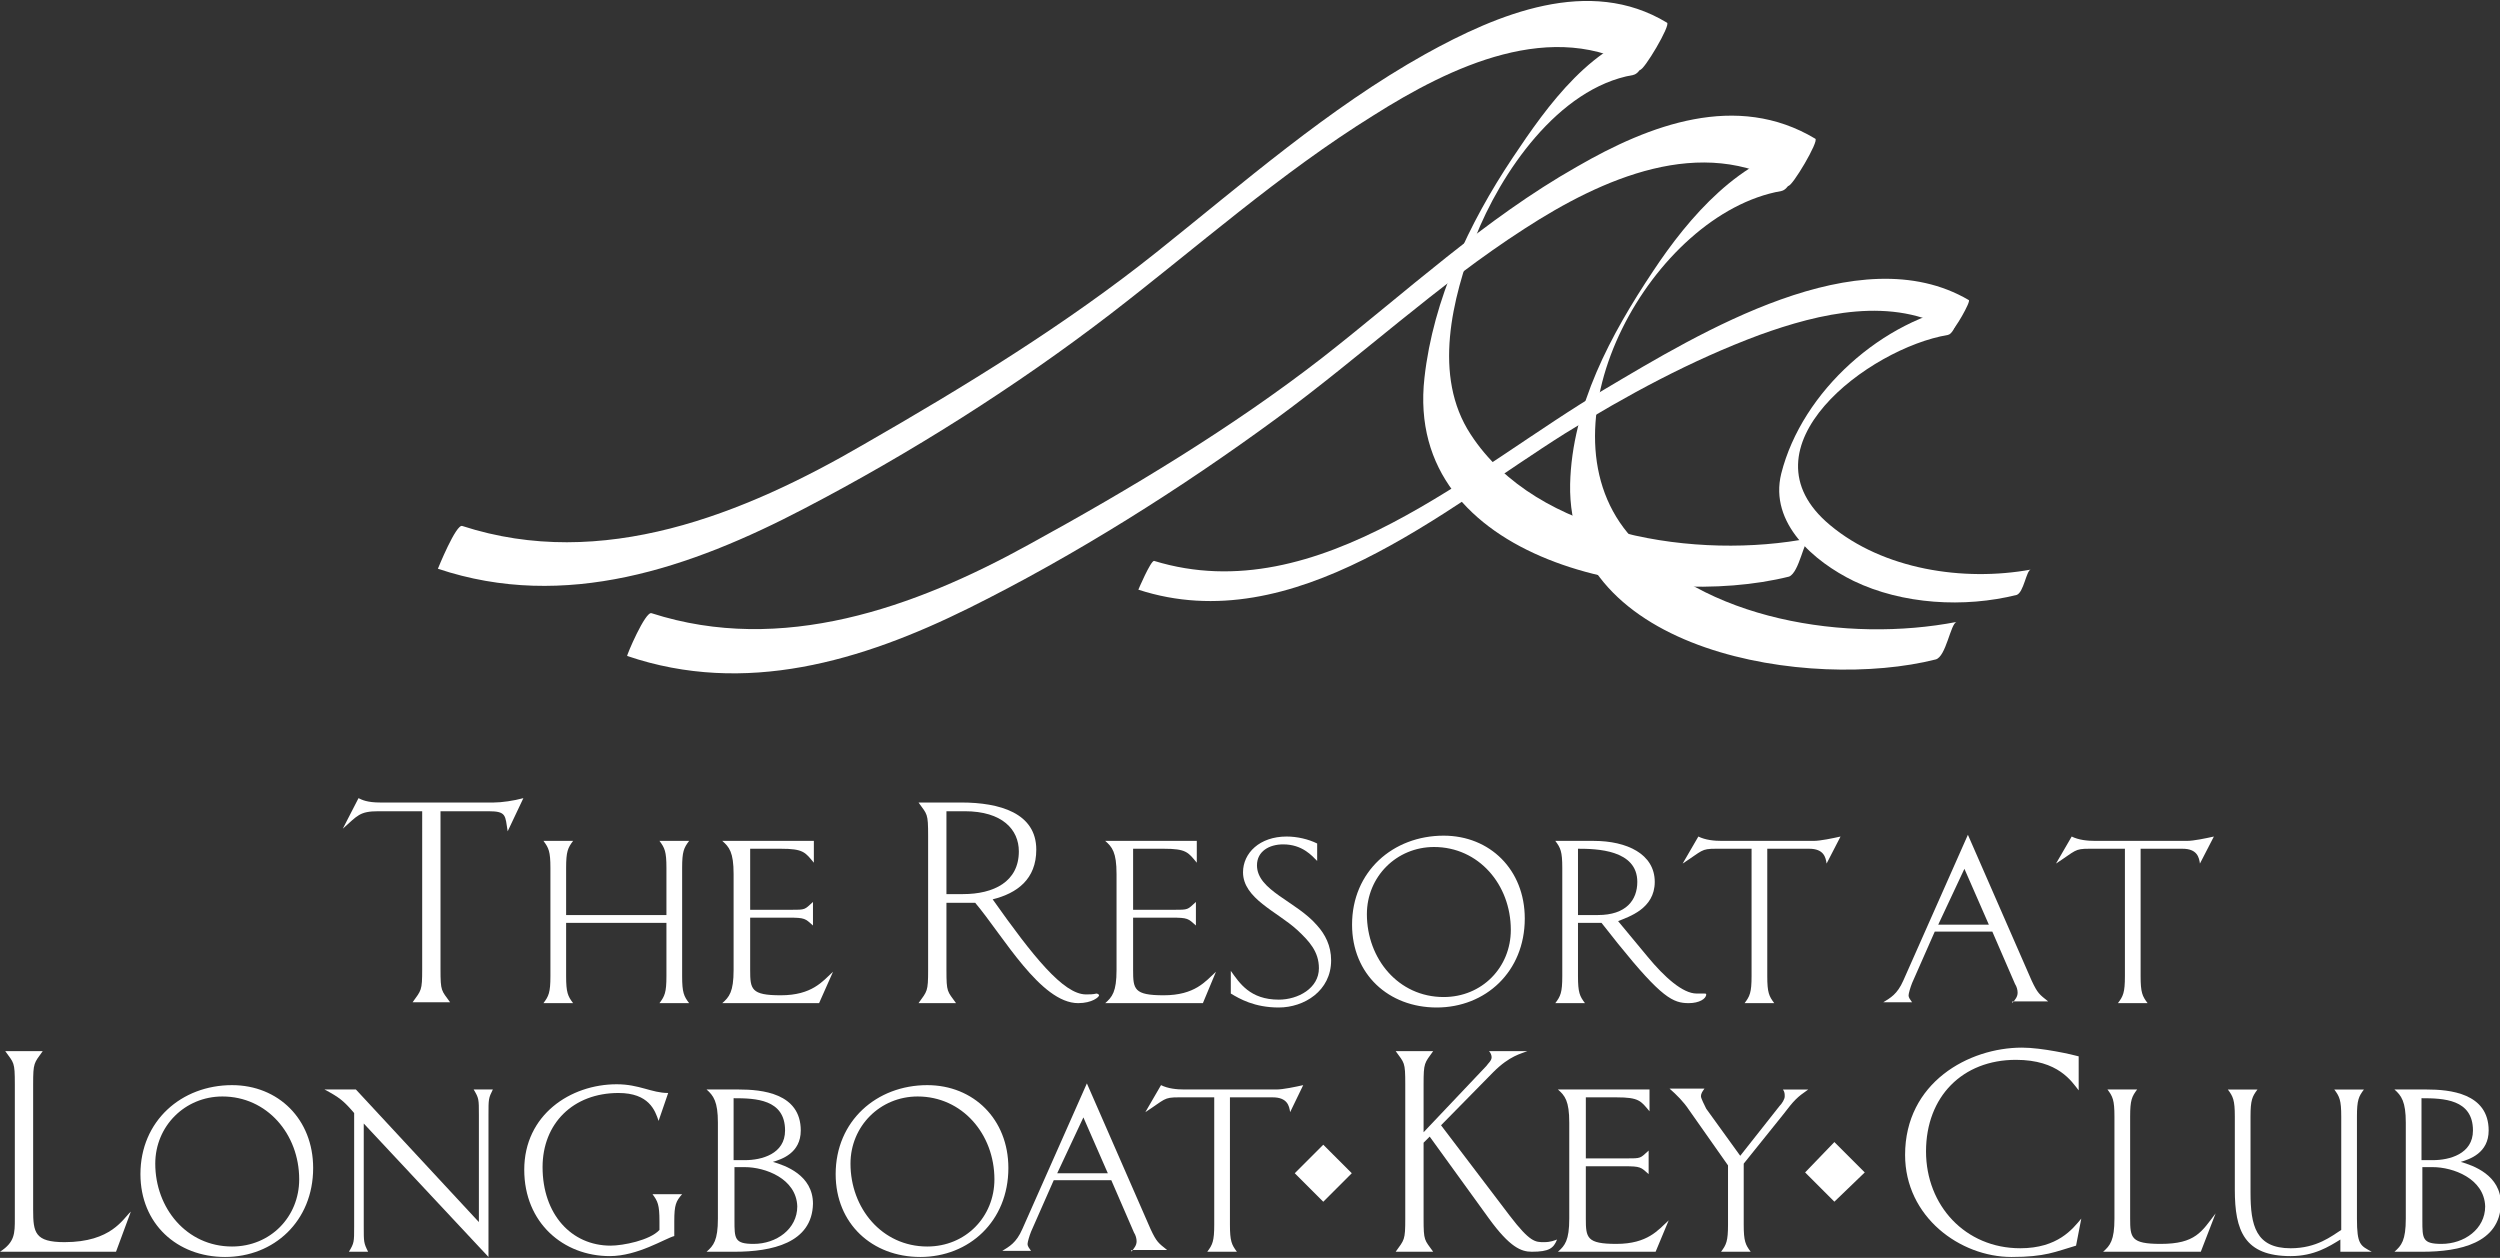 <?xml version="1.0" encoding="utf-8"?>
<!-- Generator: Adobe Illustrator 19.1.1, SVG Export Plug-In . SVG Version: 6.00 Build 0)  -->
<svg version="1.1" id="Layer_1" xmlns="http://www.w3.org/2000/svg" xmlns:xlink="http://www.w3.org/1999/xlink" x="0px" y="0px"
	 viewBox="0 0 286.6 144.2" style="enable-background:new 0 0 286.6 144.2;" xml:space="preserve">
<rect x="0" y="0" width="286.6" height="144.2" fill="#333333" stroke="none"/>
<style type="text/css">
	.st0{fill:#FFFFFF;}
	.st1{fill:#FFFFFF;stroke:#FFFFFF;stroke-width:1.087;stroke-linecap:round;}
</style>
<g>
	<path class="st0" d="M58.2,95.3C57.9,93.5,58.1,93,56,93h-5.5v18.1c0,2.6,0.1,2.4,1.1,3.8h-4.3c1-1.4,1.1-1.3,1.1-3.8V93h-5
		c-2.2,0-2.4,0.5-4.1,2l1.8-3.5c0.4,0.2,1,0.5,2.5,0.5h13c0.9,0,2.3-0.2,3.4-0.5L58.2,95.3z"/>
	<path class="st0" d="M75.6,115c0.6-0.8,0.8-1.2,0.8-3.1v-6.1H64.9v6.1c0,1.9,0.2,2.3,0.8,3.1h-3.4c0.6-0.8,0.8-1.2,0.8-3.1V99.5
		c0-1.9-0.2-2.3-0.8-3.1h3.4c-0.6,0.8-0.8,1.2-0.8,3.1v5.4h11.5v-5.4c0-1.9-0.2-2.3-0.8-3.1H79c-0.6,0.8-0.8,1.2-0.8,3.1v12.4
		c0,1.9,0.2,2.3,0.8,3.1H75.6z"/>
	<path class="st0" d="M93.9,115H82.8c0.8-0.7,1.3-1.3,1.3-3.8v-11c0-2.5-0.5-3.1-1.3-3.8h10.5v2.5c-1-1.2-1.2-1.6-3.8-1.6h-3.5v7
		h4.6c1.8,0,1.6,0,2.6-0.9v2.7c-0.9-0.8-0.9-0.9-2.8-0.9h-4.4v6c0,2.2,0.1,2.9,3.5,2.9c3.6,0,4.8-1.6,6-2.7L93.9,115z"/>
	<path class="st0" d="M123.6,115c-4.3,0-8.6-7.7-11.8-11.5h-3.3v7.7c0,2.6,0.1,2.4,1.1,3.8h-4.3c1-1.4,1.1-1.3,1.1-3.8V95.8
		c0-2.6-0.1-2.4-1.1-3.8h4.9c4.4,0,8.6,1.2,8.6,5.4c0,3.4-2.2,5-5,5.7c4.6,6.5,8.1,10.9,10.7,10.9c0.4,0,0.8,0,1.2-0.1
		c0.1,0,0.3,0.1,0.3,0.2C126,114.3,125.2,115,123.6,115z M110.6,93h-2.1v9.5h1.9c3.5,0,6.4-1.4,6.4-4.9
		C116.8,95.1,114.9,93,110.6,93z"/>
	<path class="st0" d="M137.9,115h-11.2c0.8-0.7,1.3-1.3,1.3-3.8v-11c0-2.5-0.5-3.1-1.3-3.8h10.5v2.5c-1-1.2-1.2-1.6-3.8-1.6h-3.5v7
		h4.6c1.8,0,1.6,0,2.6-0.9v2.7c-0.9-0.8-0.9-0.9-2.8-0.9h-4.4v6c0,2.2,0.1,2.9,3.5,2.9c3.6,0,4.8-1.6,6-2.7L137.9,115z"/>
	<path class="st0" d="M146.6,115.5c-2.8,0-4.5-1-5.5-1.6v-2.6c1,1.4,2.2,3.3,5.5,3.3c2.2,0,4.6-1.3,4.6-3.6c0-1.9-1.1-3.1-2.5-4.4
		c-2.3-2.1-6.2-3.6-6.2-6.6c0-2.2,1.9-4.1,5-4.1c1.2,0,2.5,0.3,3.5,0.8v2c-0.6-0.6-1.7-1.9-3.9-1.9c-1.6,0-3,0.8-3,2.4
		c0,2.9,4.5,4.1,6.9,6.9c0.9,1,1.6,2.3,1.6,4C152.6,113.6,149.5,115.5,146.6,115.5z"/>
	<path class="st0" d="M164.7,115.5c-5.5,0-9.7-3.8-9.7-9.5c0-6.1,4.7-10.2,10.5-10.2c5.3,0,9.3,3.9,9.3,9.5
		C174.8,111.4,170.3,115.5,164.7,115.5z M164.4,97.1c-4.3,0-7.7,3.4-7.7,7.7c0,5.1,3.6,9.5,8.8,9.5c4.4,0,7.7-3.4,7.7-7.7
		C173.2,101.4,169.5,97.1,164.4,97.1z"/>
	<path class="st0" d="M193.6,115c-1.8,0-3.1-0.6-8.1-6.8l-1.9-2.4h-2.7v6.1c0,1.9,0.2,2.3,0.8,3.1h-3.4c0.6-0.8,0.8-1.2,0.8-3.1
		V99.5c0-1.9-0.2-2.3-0.8-3.1h4.4c3.8,0,7,1.5,7,4.7c0,3.1-3,4-4.2,4.5l3.4,4.1c1.9,2.3,4,4.2,5.6,4.2c0.3,0,0.6,0,0.9,0
		c0.1,0,0.2,0,0.2,0.1C195.6,114.5,194.8,115,193.6,115z M180.9,97.3v7.6h2.3c3.2,0,4.5-1.7,4.5-3.8C187.7,97.4,183,97.3,180.9,97.3
		z"/>
	<path class="st0" d="M209.4,99c-0.1-0.7-0.3-1.7-2-1.7h-4.8v14.6c0,1.9,0.2,2.3,0.8,3.1h-3.4c0.6-0.8,0.8-1.2,0.8-3.1V97.3h-4.1
		c-1.7,0-1.5,0.2-3.8,1.7l1.8-3.1c0.8,0.4,1.8,0.5,2.7,0.5h10.5c0.8,0,2.2-0.3,3.1-0.5L209.4,99z"/>
	<path class="st0" d="M230.7,115c0.3-0.4,0.6-0.7,0.6-1.2c0-0.3-0.1-0.7-0.3-1l-2.6-6h-6.6l-2.6,5.9c-0.2,0.5-0.4,1.2-0.4,1.4
		c0,0.3,0.2,0.5,0.4,0.8h-3.3c0.8-0.5,1.6-0.9,2.3-2.5l7.4-16.7l7.3,16.7c0.7,1.5,0.9,1.6,1.9,2.4H230.7z M225.2,99.6l-3,6.4h5.8
		L225.2,99.6z"/>
	<path class="st0" d="M252.2,99c-0.1-0.7-0.3-1.7-2-1.7h-4.8v14.6c0,1.9,0.2,2.3,0.8,3.1h-3.4c0.6-0.8,0.8-1.2,0.8-3.1V97.3h-4.1
		c-1.7,0-1.5,0.2-3.8,1.7l1.8-3.1c0.8,0.4,1.8,0.5,2.7,0.5h10.5c0.8,0,2.2-0.3,3.1-0.5L252.2,99z"/>
</g>
<g>
	<path class="st0" d="M13.3,143.5H0c1.7-1.1,1.7-2.1,1.7-3.8v-15.4c0-2.6-0.1-2.4-1.1-3.8h4.3c-1,1.4-1.1,1.3-1.1,3.8v14.4
		c0,2.6,0.2,3.7,3.6,3.7c5.4,0,6.7-2.7,7.6-3.5L13.3,143.5z"/>
	<path class="st0" d="M25.8,144.1c-5.5,0-9.7-3.8-9.7-9.5c0-6.1,4.7-10.2,10.5-10.2c5.3,0,9.3,3.9,9.3,9.5
		C35.9,140,31.4,144.1,25.8,144.1z M25.5,125.7c-4.3,0-7.7,3.4-7.7,7.7c0,5.1,3.6,9.5,8.8,9.5c4.4,0,7.7-3.4,7.7-7.7
		C34.3,130,30.6,125.7,25.5,125.7z"/>
	<path class="st0" d="M56,127.8v16.3l-14.3-15.3v11.8c0,1.8,0,1.9,0.5,2.9h-2.2c0.6-1,0.6-1.1,0.6-2.9v-13c-1.2-1.4-1.7-1.8-3.4-2.7
		h3.6l14.1,15.2v-12.3c0-1.8,0-1.9-0.6-2.9h2.2C56,125.9,56,126,56,127.8z"/>
	<path class="st0" d="M77.3,140v1.7c-1.1,0.3-4.2,2.3-7.4,2.3c-5.3,0-9.8-3.8-9.8-9.9c0-6.3,5.3-9.8,10.6-9.8c2.6,0,4,1,5.9,1
		l-1.1,3.2c-0.4-1.2-1.1-3.2-4.6-3.2c-5.2,0-8.7,3.5-8.7,8.5c0,5.4,3.3,9,7.8,9c1.4,0,4.5-0.6,5.6-1.8V140c0-1.9-0.2-2.3-0.8-3.1
		h3.4C77.5,137.7,77.3,138.1,77.3,140z"/>
	<path class="st0" d="M84.2,143.5H81c0.8-0.7,1.3-1.3,1.3-3.8v-11c0-2.4-0.5-3.1-1.3-3.8h3.7c2.6,0,7.1,0.4,7.1,4.7
		c0,2.6-2.2,3.3-3.2,3.6c1.4,0.4,4.6,1.5,4.6,4.8C93.1,142.5,88.5,143.5,84.2,143.5z M84.1,125.9v7.1h1.3c1.9,0,4.6-0.7,4.6-3.4
		C90,126,86.6,125.9,84.1,125.9z M85.4,133.8h-1.2v6.1c0,2.1,0,2.7,2.2,2.7c2.6,0,5-1.7,5-4.3C91.3,135.1,87.7,133.8,85.4,133.8z"/>
	<path class="st0" d="M105.5,144.1c-5.5,0-9.7-3.8-9.7-9.5c0-6.1,4.7-10.2,10.5-10.2c5.3,0,9.3,3.9,9.3,9.5
		C115.6,140,111.1,144.1,105.5,144.1z M105.2,125.7c-4.3,0-7.7,3.4-7.7,7.7c0,5.1,3.6,9.5,8.8,9.5c4.4,0,7.7-3.4,7.7-7.7
		C114,130,110.3,125.7,105.2,125.7z"/>
	<path class="st0" d="M129.7,143.5c0.3-0.4,0.6-0.7,0.6-1.2c0-0.3-0.1-0.7-0.3-1l-2.6-6h-6.6l-2.6,5.9c-0.2,0.5-0.4,1.2-0.4,1.4
		c0,0.3,0.2,0.5,0.4,0.8h-3.3c0.8-0.5,1.6-0.9,2.3-2.5l7.4-16.7l7.3,16.7c0.7,1.5,0.9,1.6,1.9,2.4H129.7z M124.2,128.1l-3,6.4h5.8
		L124.2,128.1z"/>
	<path class="st0" d="M147.9,127.5c-0.1-0.7-0.3-1.7-2-1.7H141v14.6c0,1.9,0.2,2.3,0.8,3.1h-3.4c0.6-0.8,0.8-1.2,0.8-3.1v-14.6h-4.1
		c-1.7,0-1.5,0.2-3.8,1.7l1.8-3.1c0.8,0.4,1.8,0.5,2.7,0.5h10.5c0.8,0,2.2-0.3,3.1-0.5L147.9,127.5z"/>
	<path class="st0" d="M175.6,143.5c-1.2,0-2.5-0.5-4.9-3.8l-6.8-9.4l-0.7,0.7v8.7c0,2.6,0.1,2.4,1.1,3.8h-4.3c1-1.4,1.1-1.3,1.1-3.8
		v-15.4c0-2.6-0.1-2.4-1.1-3.8h4.3c-1,1.4-1.1,1.3-1.1,3.8v5.5l7.2-7.6c0.2-0.3,0.6-0.6,0.6-1c0-0.2-0.1-0.5-0.3-0.7h4.4
		c-0.7,0.3-2,0.5-3.9,2.4l-6,6.1l7.9,10.4c2.3,3,2.9,3,3.9,3c0.8,0,1.2-0.2,1.5-0.3C178.1,143.1,177.6,143.5,175.6,143.5z"/>
	<path class="st0" d="M189.8,143.5h-11.2c0.8-0.7,1.3-1.3,1.3-3.8v-11c0-2.5-0.5-3.1-1.3-3.8h10.5v2.5c-1-1.2-1.2-1.6-3.8-1.6h-3.5
		v7h4.6c1.8,0,1.6,0,2.6-0.9v2.7c-0.9-0.8-0.9-0.9-2.8-0.9h-4.4v6c0,2.2,0.1,2.9,3.5,2.9c3.6,0,4.8-1.6,6-2.7L189.8,143.5z"/>
	<path class="st0" d="M204.4,127.8l-4.5,5.6v7c0,1.9,0.2,2.3,0.8,3.1h-3.4c0.6-0.8,0.8-1.2,0.8-3.1v-6.8l-4.5-6.4
		c-0.6-0.9-1.4-1.7-2.2-2.4h4c-0.2,0.3-0.4,0.5-0.4,0.9c0,0.2,0.4,1,0.6,1.4l3.9,5.4l4.5-5.7c0.3-0.3,0.6-0.8,0.6-1.1
		c0-0.3,0-0.5-0.2-0.8h2.9C206,125.8,205.7,126.1,204.4,127.8z"/>
	<path class="st0" d="M238,142.8c-2.4,0.7-3.5,1.3-7.4,1.3c-5.9,0-12.2-4.6-12.2-11.7c0-8.3,7.3-12.3,13.4-12.3c2.3,0,5.8,0.8,6.5,1
		v3.9c-0.8-1-2.3-3.5-7.2-3.5c-6.1,0-10.3,4.2-10.3,10.5c0,6.2,4.5,11.1,10.8,11.1c4.3,0,6-2.2,7-3.4L238,142.8z"/>
	<path class="st0" d="M252.3,143.5h-11.2c0.8-0.7,1.3-1.3,1.3-3.8v-11.7c0-1.9-0.2-2.3-0.8-3.1h3.4c-0.6,0.8-0.8,1.2-0.8,3.1v11.7
		c0,2.2,0.1,2.9,3.5,2.9c4,0,4.7-1.4,6.3-3.5L252.3,143.5z"/>
	<path class="st0" d="M268.3,143.5v-1.4c-1.3,0.8-3,1.9-5.7,1.9c-5.3,0-6.4-2.9-6.4-7.6v-8.4c0-1.9-0.2-2.3-0.8-3.1h3.4
		c-0.6,0.8-0.8,1.2-0.8,3.1v8.7c0,3.8,0.6,6.4,4.6,6.4c3,0,4.7-1.4,5.8-2.1v-13c0-1.9-0.2-2.3-0.8-3.1h3.4c-0.6,0.8-0.8,1.2-0.8,3.1
		v11.7c0,3,0.4,3.1,1.7,3.8H268.3z"/>
	<path class="st0" d="M277.7,143.5h-3.2c0.8-0.7,1.3-1.3,1.3-3.8v-11c0-2.4-0.5-3.1-1.3-3.8h3.7c2.6,0,7.1,0.4,7.1,4.7
		c0,2.6-2.2,3.3-3.2,3.6c1.4,0.4,4.6,1.5,4.6,4.8C286.6,142.5,282,143.5,277.7,143.5z M277.6,125.9v7.1h1.3c1.9,0,4.6-0.7,4.6-3.4
		C283.5,126,280.1,125.9,277.6,125.9z M278.9,133.8h-1.2v6.1c0,2.1,0,2.7,2.2,2.7c2.6,0,5-1.7,5-4.3
		C284.8,135.1,281.2,133.8,278.9,133.8z"/>
</g>
<g>
	<g>
		<g>
			<g>
				<path class="st0" d="M130.5,67.6c17.8,5.8,34.9-9.1,48.9-17.9c7.1-4.4,14.5-8.4,22.3-11.3c6.9-2.5,15.3-4.5,22-0.5
					c0.3,0.1,2.3-3.4,2-3.5c-12.6-7.4-30.9,3.8-41.7,10.2c-15.1,8.9-32.8,25.5-51.7,19.7C131.9,64.3,130.5,67.6,130.5,67.6
					L130.5,67.6z"/>
			</g>
		</g>
		<g>
			<g>
				<path class="st0" d="M232.8,65.3c-7.7,1.4-16.9,0-23-5.1c-10.7-8.9,4.5-20.3,13.5-21.8c1-0.2,1.4-3.4,2-3.4
					c-9.4,1.6-18.7,9.8-21.1,19.3c-1.4,5.7,3.8,10.1,8.3,12.3c5.6,2.7,12.7,3.1,18.7,1.6C232,67.9,232.3,65.4,232.8,65.3L232.8,65.3
					z"/>
			</g>
		</g>
	</g>
	<g>
		<g>
			<g>
				<path class="st0" d="M71.9,75.2c13.5,4.6,26.9,0.6,39.2-5.5c12.1-6,24.3-13.7,35.2-21.7c9.7-7.1,18.4-15.3,28.5-21.8
					c8.8-5.7,20.3-10.9,30.2-4.9c0.4,0.2,3.6-5.2,3.1-5.4c-9-5.4-19-1.6-27.3,3.2c-10.6,6-19.6,14.4-29.2,21.9
					C141.3,49,129.5,56.1,118,62.4c-13.2,7.3-28.4,12.7-43.3,7.9C74,70,71.8,75.2,71.9,75.2L71.9,75.2z"/>
			</g>
		</g>
		<g>
			<g>
				<path class="st0" d="M224.3,71.3c-12.4,2.4-29.2-0.1-37.7-10.2c-10.5-12.7,2.9-36.6,17.6-39.2c1.6-0.3,2.2-5.2,3.1-5.3
					c-7.7,1.3-13.7,8.3-17.8,14.5c-4.8,7.2-9.3,15.5-9.5,24.4c-0.4,19.5,27.7,23.7,41.9,20.1C223.1,75.3,223.6,71.5,224.3,71.3
					L224.3,71.3z"/>
			</g>
		</g>
	</g>
	<g>
		<g>
			<g>
				<path class="st0" d="M50.2,65.2c14.6,4.9,29-0.1,42-6.9c12.1-6.3,24.3-14,35.1-22.3c10-7.7,19.4-16.1,30.2-22.8
					c8.7-5.5,20.6-11.3,30.5-5.2c0.4,0.2,3.6-5.2,3.1-5.4c-8.9-5.4-19.4-1-27.7,3.6c-11.1,6.2-20.9,14.8-30.8,22.7
					c-10.4,8.3-22,15.4-33.5,22c-13.9,8.1-30.1,14.6-46.1,9.4C52.3,60,50.2,65.2,50.2,65.2L50.2,65.2z"/>
			</g>
		</g>
		<g>
			<g>
				<path class="st0" d="M207.5,61.7c-12.8,2.5-31.3-0.2-38.9-11.9c-4.4-6.7-2.1-15.6,0.5-22.5c2.9-7.4,9.5-17.2,18.1-18.7
					c1.6-0.3,2.2-5.2,3.1-5.3c-7.6,1.3-12.9,8.8-16.9,14.8c-5,7.5-9.1,16.2-10.1,25.2c-2.4,21.2,26.2,26.7,41.8,22.8
					C206.3,65.6,206.8,61.8,207.5,61.7L207.5,61.7z"/>
			</g>
		</g>
	</g>
</g>
<path class="st1" d="M151.7,137l-2.5-2.5l2.5-2.5l2.5,2.5L151.7,137z"/>
<path class="st1" d="M210.3,137l-2.6-2.6l2.6-2.7l2.7,2.7L210.3,137z"/>
</svg>
